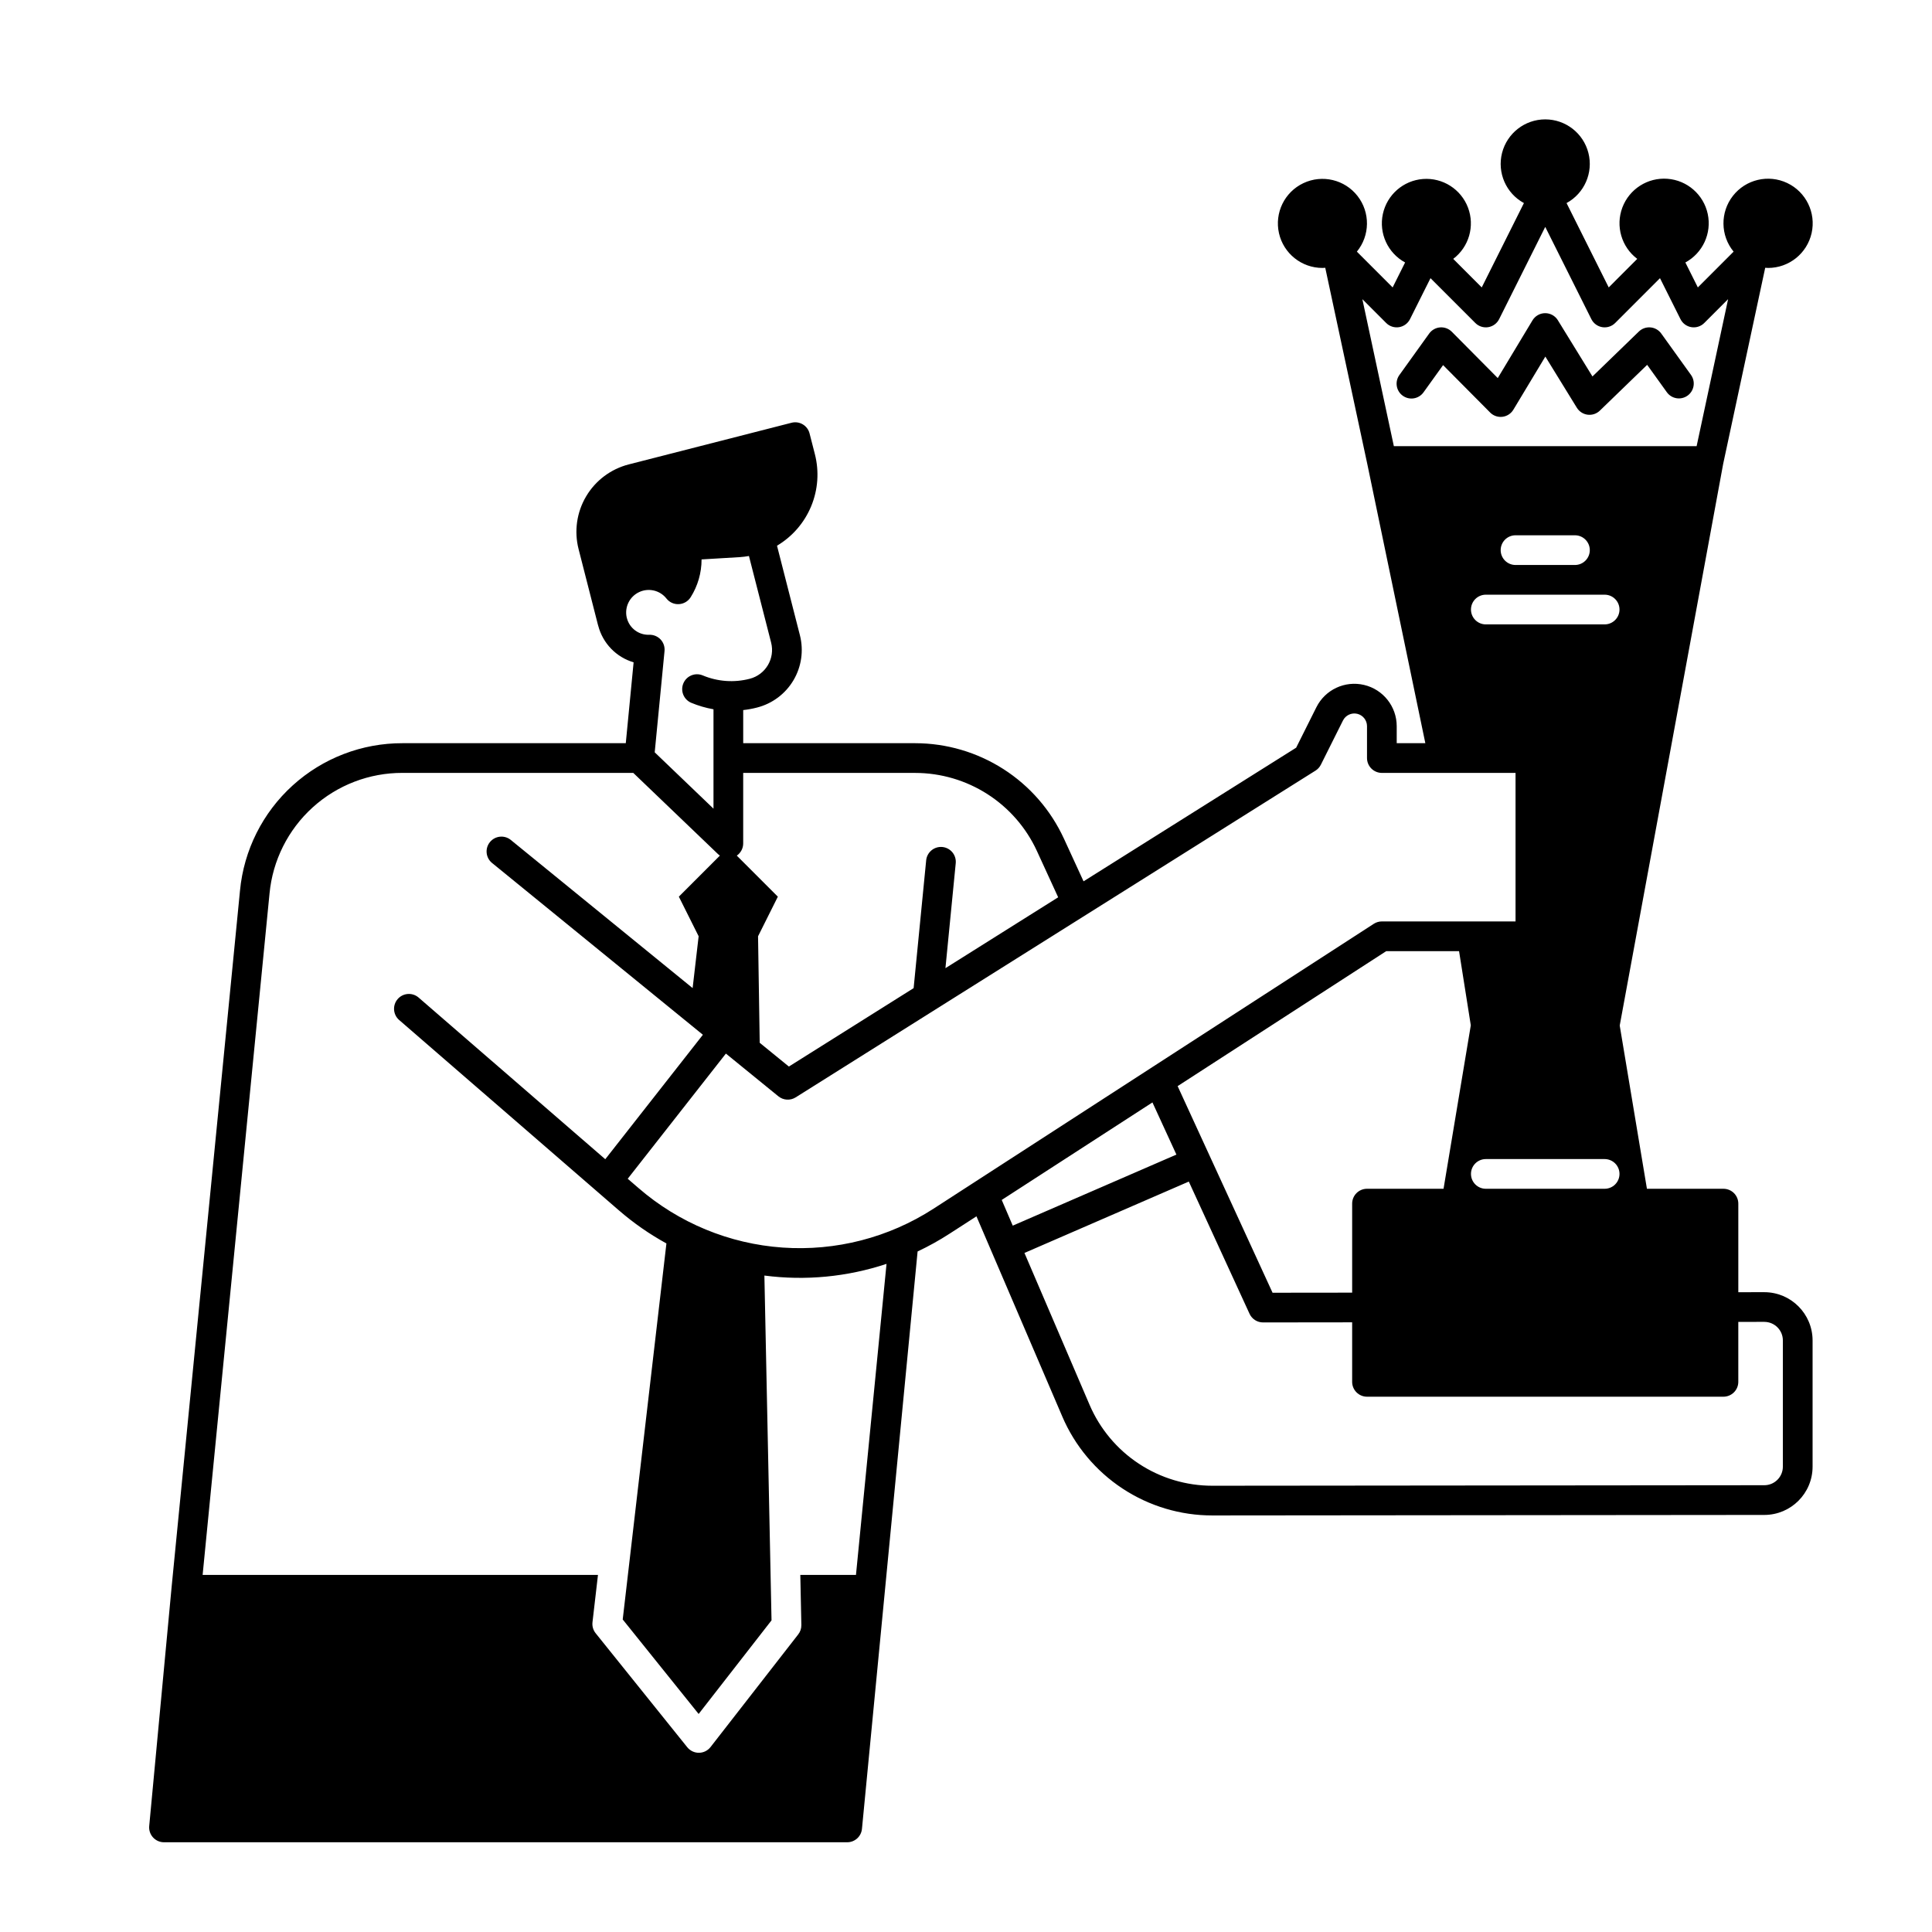 <?xml version="1.0" encoding="UTF-8"?>
<!-- Uploaded to: SVG Repo, www.svgrepo.com, Generator: SVG Repo Mixer Tools -->
<svg fill="#000000" width="800px" height="800px" version="1.1" viewBox="144 144 512 512" xmlns="http://www.w3.org/2000/svg">
 <g>
  <path d="m611.57 486.44h-0.02l-6.879 0.012v-23.477c0-1.047-0.414-2.047-1.152-2.785-0.738-0.738-1.742-1.152-2.785-1.152h-20.281l-7.211-43.266 27.414-148.83 11.141-51.977c0.246 0.02 0.492 0.039 0.746 0.039v0.004c5.535 0.004 10.332-3.828 11.551-9.223 1.215-5.398-1.473-10.922-6.473-13.289-5.004-2.367-10.977-0.953-14.383 3.41s-3.328 10.504 0.184 14.781l-9.477 9.484-3.305-6.613c4.609-2.5 7.023-7.738 5.926-12.867-1.102-5.129-5.449-8.922-10.68-9.312-5.231-0.395-10.094 2.711-11.945 7.617-1.848 4.91-0.242 10.449 3.945 13.609l-7.559 7.566-11.176-22.355c4.738-2.582 7.125-8.055 5.793-13.285-1.332-5.231-6.043-8.895-11.441-8.895-5.398 0-10.109 3.664-11.445 8.895-1.332 5.231 1.055 10.703 5.797 13.285l-11.18 22.355-7.559-7.566h0.004c4.172-3.156 5.766-8.684 3.918-13.578-1.848-4.891-6.699-7.984-11.918-7.594-5.215 0.391-9.551 4.172-10.652 9.285-1.098 5.113 1.301 10.34 5.898 12.84l-3.305 6.613-9.477-9.484c3.5-4.273 3.57-10.398 0.172-14.75-3.398-4.352-9.363-5.762-14.352-3.398-4.992 2.363-7.676 7.867-6.465 13.258 1.215 5.387 6 9.211 11.52 9.211 0.254 0 0.5-0.02 0.746-0.039l11.148 52.035 15.375 73.953h-7.586v-4.508 0.004c0-5.211-3.582-9.742-8.652-10.938-5.074-1.199-10.301 1.246-12.633 5.906l-5.363 10.727-56.344 35.414-5.234-11.387v0.004c-3.473-7.519-9.02-13.887-15.988-18.355-6.973-4.469-15.074-6.852-23.352-6.867h-45.621v-8.777c1.242-0.137 2.473-0.363 3.68-0.676 4.043-1.039 7.512-3.637 9.637-7.227 2.129-3.59 2.742-7.879 1.711-11.926l-6.07-23.734v0.004c4.07-2.418 7.246-6.09 9.055-10.465 1.812-4.375 2.156-9.215 0.98-13.801l-1.406-5.481v-0.004c-0.254-1.012-0.902-1.879-1.801-2.41-0.898-0.535-1.973-0.684-2.981-0.422l-43.148 11.039c-4.738 1.219-8.797 4.262-11.285 8.469-2.492 4.207-3.211 9.23-2 13.969l5.086 19.898 0.059 0.207c0.012 0.051 0.02 0.09 0.031 0.129l0.039 0.117v-0.004c1.215 4.641 4.769 8.305 9.367 9.664l-2.074 21.43h-59.148c-10.762-0.031-21.145 3.957-29.117 11.184-7.973 7.227-12.957 17.172-13.973 27.883l-18.156 184.9v0.02l-5.902 62.977c-0.105 1.102 0.262 2.199 1.008 3.016s1.801 1.285 2.906 1.285h181.06c2.031 0 3.727-1.547 3.914-3.57l14.742-153c2.941-1.383 5.785-2.965 8.512-4.734l7.086-4.574 22.742 53.039h-0.004c3.336 7.793 8.887 14.434 15.965 19.098 7.078 4.664 15.371 7.144 23.848 7.133h0.02l146.23-0.137c7.059-0.012 12.777-5.731 12.781-12.793v-33.445c-0.004-7.059-5.723-12.781-12.781-12.793zm-98.184-224.2-8.348-38.961 6.32 6.32c0.895 0.895 2.164 1.305 3.414 1.102s2.324-0.992 2.891-2.125l5.434-10.859 11.883 11.883c0.895 0.895 2.164 1.305 3.414 1.102 1.246-0.203 2.324-0.992 2.891-2.125l12.219-24.449 12.223 24.449c0.566 1.133 1.641 1.922 2.891 2.125 1.246 0.203 2.519-0.207 3.414-1.102l11.879-11.883 5.43 10.859c0.566 1.133 1.641 1.922 2.887 2.125 1.25 0.203 2.519-0.207 3.414-1.102l6.32-6.32-8.344 38.961zm55.859 47.23h-31.488c-2.172 0-3.934-1.762-3.934-3.934 0-2.176 1.762-3.938 3.934-3.938h31.488c2.176 0 3.938 1.762 3.938 3.938 0 2.172-1.762 3.934-3.938 3.934zm3.938 145.63c0 1.047-0.414 2.047-1.152 2.785s-1.742 1.152-2.785 1.152h-31.488c-2.172 0-3.934-1.762-3.934-3.938 0-2.172 1.762-3.934 3.934-3.934h31.488c1.043 0 2.047 0.414 2.785 1.152 0.738 0.738 1.152 1.738 1.152 2.781zm-31.488-165.31c0-2.172 1.762-3.934 3.938-3.934h15.742c2.172 0 3.938 1.762 3.938 3.934 0 2.176-1.766 3.938-3.938 3.938h-15.742c-2.176 0-3.938-1.762-3.938-3.938zm-155.12 59.043c6.773 0.012 13.402 1.961 19.105 5.617s10.246 8.863 13.086 15.016l5.66 12.328-29.875 18.781 2.719-27.723c0.125-1.051-0.18-2.109-0.84-2.934-0.664-0.824-1.633-1.348-2.684-1.453-1.055-0.102-2.106 0.223-2.914 0.902-0.812 0.68-1.316 1.66-1.395 2.715l-3.316 33.785-33.062 20.781-7.727-6.297-0.441-28.227 5.246-10.496-10.879-10.879c1.059-0.73 1.695-1.938 1.695-3.223v-18.695zm-76.445-41.051-0.031-0.105-0.016-0.066-0.012-0.043-0.004-0.004c-0.574-2.715 0.793-5.469 3.309-6.652 2.512-1.184 5.508-0.48 7.234 1.695 0.785 1.012 2.019 1.57 3.301 1.496 1.277-0.066 2.441-0.75 3.125-1.836 1.887-2.992 2.887-6.457 2.887-9.996v-0.02l10.125-0.605c0.816-0.055 1.625-0.156 2.43-0.301l5.879 22.957c1.074 4.215-1.465 8.5-5.676 9.582-4.144 1.074-8.527 0.754-12.473-0.906-2-0.816-4.281 0.133-5.113 2.121-0.836 1.988 0.086 4.281 2.066 5.137 1.902 0.797 3.891 1.375 5.922 1.73v26.336l-15.578-14.93 2.602-26.84c0.109-1.129-0.273-2.246-1.047-3.074-0.781-0.82-1.871-1.27-3-1.238-2.781 0.109-5.254-1.742-5.934-4.438zm60.711 253.59h-14.75l0.277 13.285h-0.004c0.02 0.902-0.277 1.781-0.836 2.488l-23.223 29.836c-0.738 0.953-1.875 1.516-3.078 1.523h-0.031c-1.195 0-2.324-0.543-3.07-1.477l-24.266-30.199c-0.66-0.82-0.965-1.871-0.844-2.922l1.453-12.535h-104.77l17.73-180.59c0.832-8.762 4.91-16.898 11.434-22.812 6.523-5.914 15.02-9.176 23.824-9.145h61.137l22.477 21.539h-0.004c0.152 0.137 0.316 0.262 0.48 0.383l-10.875 10.875 5.246 10.496-1.594 13.738-48.273-39.332c-1.691-1.293-4.102-1.008-5.445 0.641s-1.133 4.07 0.477 5.461l55.961 45.598-25.871 32.984-49.543-42.91c-1.652-1.352-4.078-1.145-5.473 0.469-1.395 1.613-1.25 4.047 0.324 5.484l58.34 50.539h0.004c3.863 3.348 8.074 6.273 12.555 8.734l-11.582 99.652 20.121 25.043 19.316-24.809-1.891-91.375h0.004c10.883 1.418 21.945 0.359 32.363-3.098zm20.566-97.066h-0.004c-11.867 7.68-25.906 11.297-40.008 10.312-14.105-0.984-27.504-6.523-38.188-15.777l-2.856-2.461 26.016-33.172 13.91 11.324c1.309 1.066 3.152 1.18 4.578 0.285l37.059-23.297 100.7-63.293h0.004c0.613-0.387 1.105-0.93 1.426-1.574l5.856-11.711c0.695-1.398 2.262-2.133 3.781-1.777 1.52 0.359 2.594 1.719 2.59 3.281v8.445c0 1.043 0.414 2.043 1.152 2.781s1.742 1.156 2.785 1.156h35.426v39.359h-35.426c-0.758 0-1.5 0.219-2.137 0.629zm142.37-48.586-7.223 43.316h-20.285c-2.172 0-3.934 1.762-3.934 3.938v23.59l-21.094 0.023-25.156-54.754 55.285-35.773h19.297zm-124.31 46.277 39.941-25.844 6.352 13.824-43.371 18.832zm207.01 70.68c0 2.715-2.199 4.918-4.914 4.922l-146.23 0.137h-0.023c-6.934 0.008-13.719-2.023-19.508-5.84-5.793-3.816-10.332-9.25-13.062-15.625l-17.25-40.227 43.555-18.914 16.098 35.039c0.641 1.395 2.035 2.289 3.574 2.289l23.617-0.027v15.773c0 1.043 0.414 2.043 1.152 2.781s1.738 1.156 2.781 1.156h94.465c1.043 0 2.047-0.418 2.785-1.156s1.152-1.738 1.152-2.781v-15.887l6.887-0.008h0.012v0.004c2.711 0.004 4.91 2.203 4.91 4.918z"/>
  <path d="m584.25 232.39c-0.668-0.93-1.707-1.523-2.848-1.625s-2.266 0.297-3.09 1.094l-12.293 11.906-9.172-14.898h0.004c-0.715-1.164-1.984-1.875-3.352-1.875h-0.023c-1.371 0.004-2.641 0.727-3.352 1.906l-9.203 15.293-12.18-12.277c-0.816-0.82-1.953-1.242-3.106-1.152-1.156 0.094-2.211 0.688-2.887 1.629l-7.894 10.992v-0.004c-1.27 1.77-0.867 4.227 0.898 5.496 1.77 1.27 4.227 0.863 5.496-0.902l5.184-7.215 12.469 12.562h-0.004c0.738 0.746 1.746 1.164 2.793 1.164 0.156 0 0.316-0.012 0.473-0.027 1.203-0.148 2.273-0.84 2.898-1.879l8.473-14.082 8.348 13.562h0.004c0.625 1.016 1.676 1.695 2.859 1.844 1.184 0.148 2.371-0.246 3.231-1.078l12.539-12.137 5.215 7.258c1.266 1.766 3.727 2.168 5.492 0.902 1.766-1.27 2.172-3.731 0.902-5.496z"/>
 </g>
</svg>
